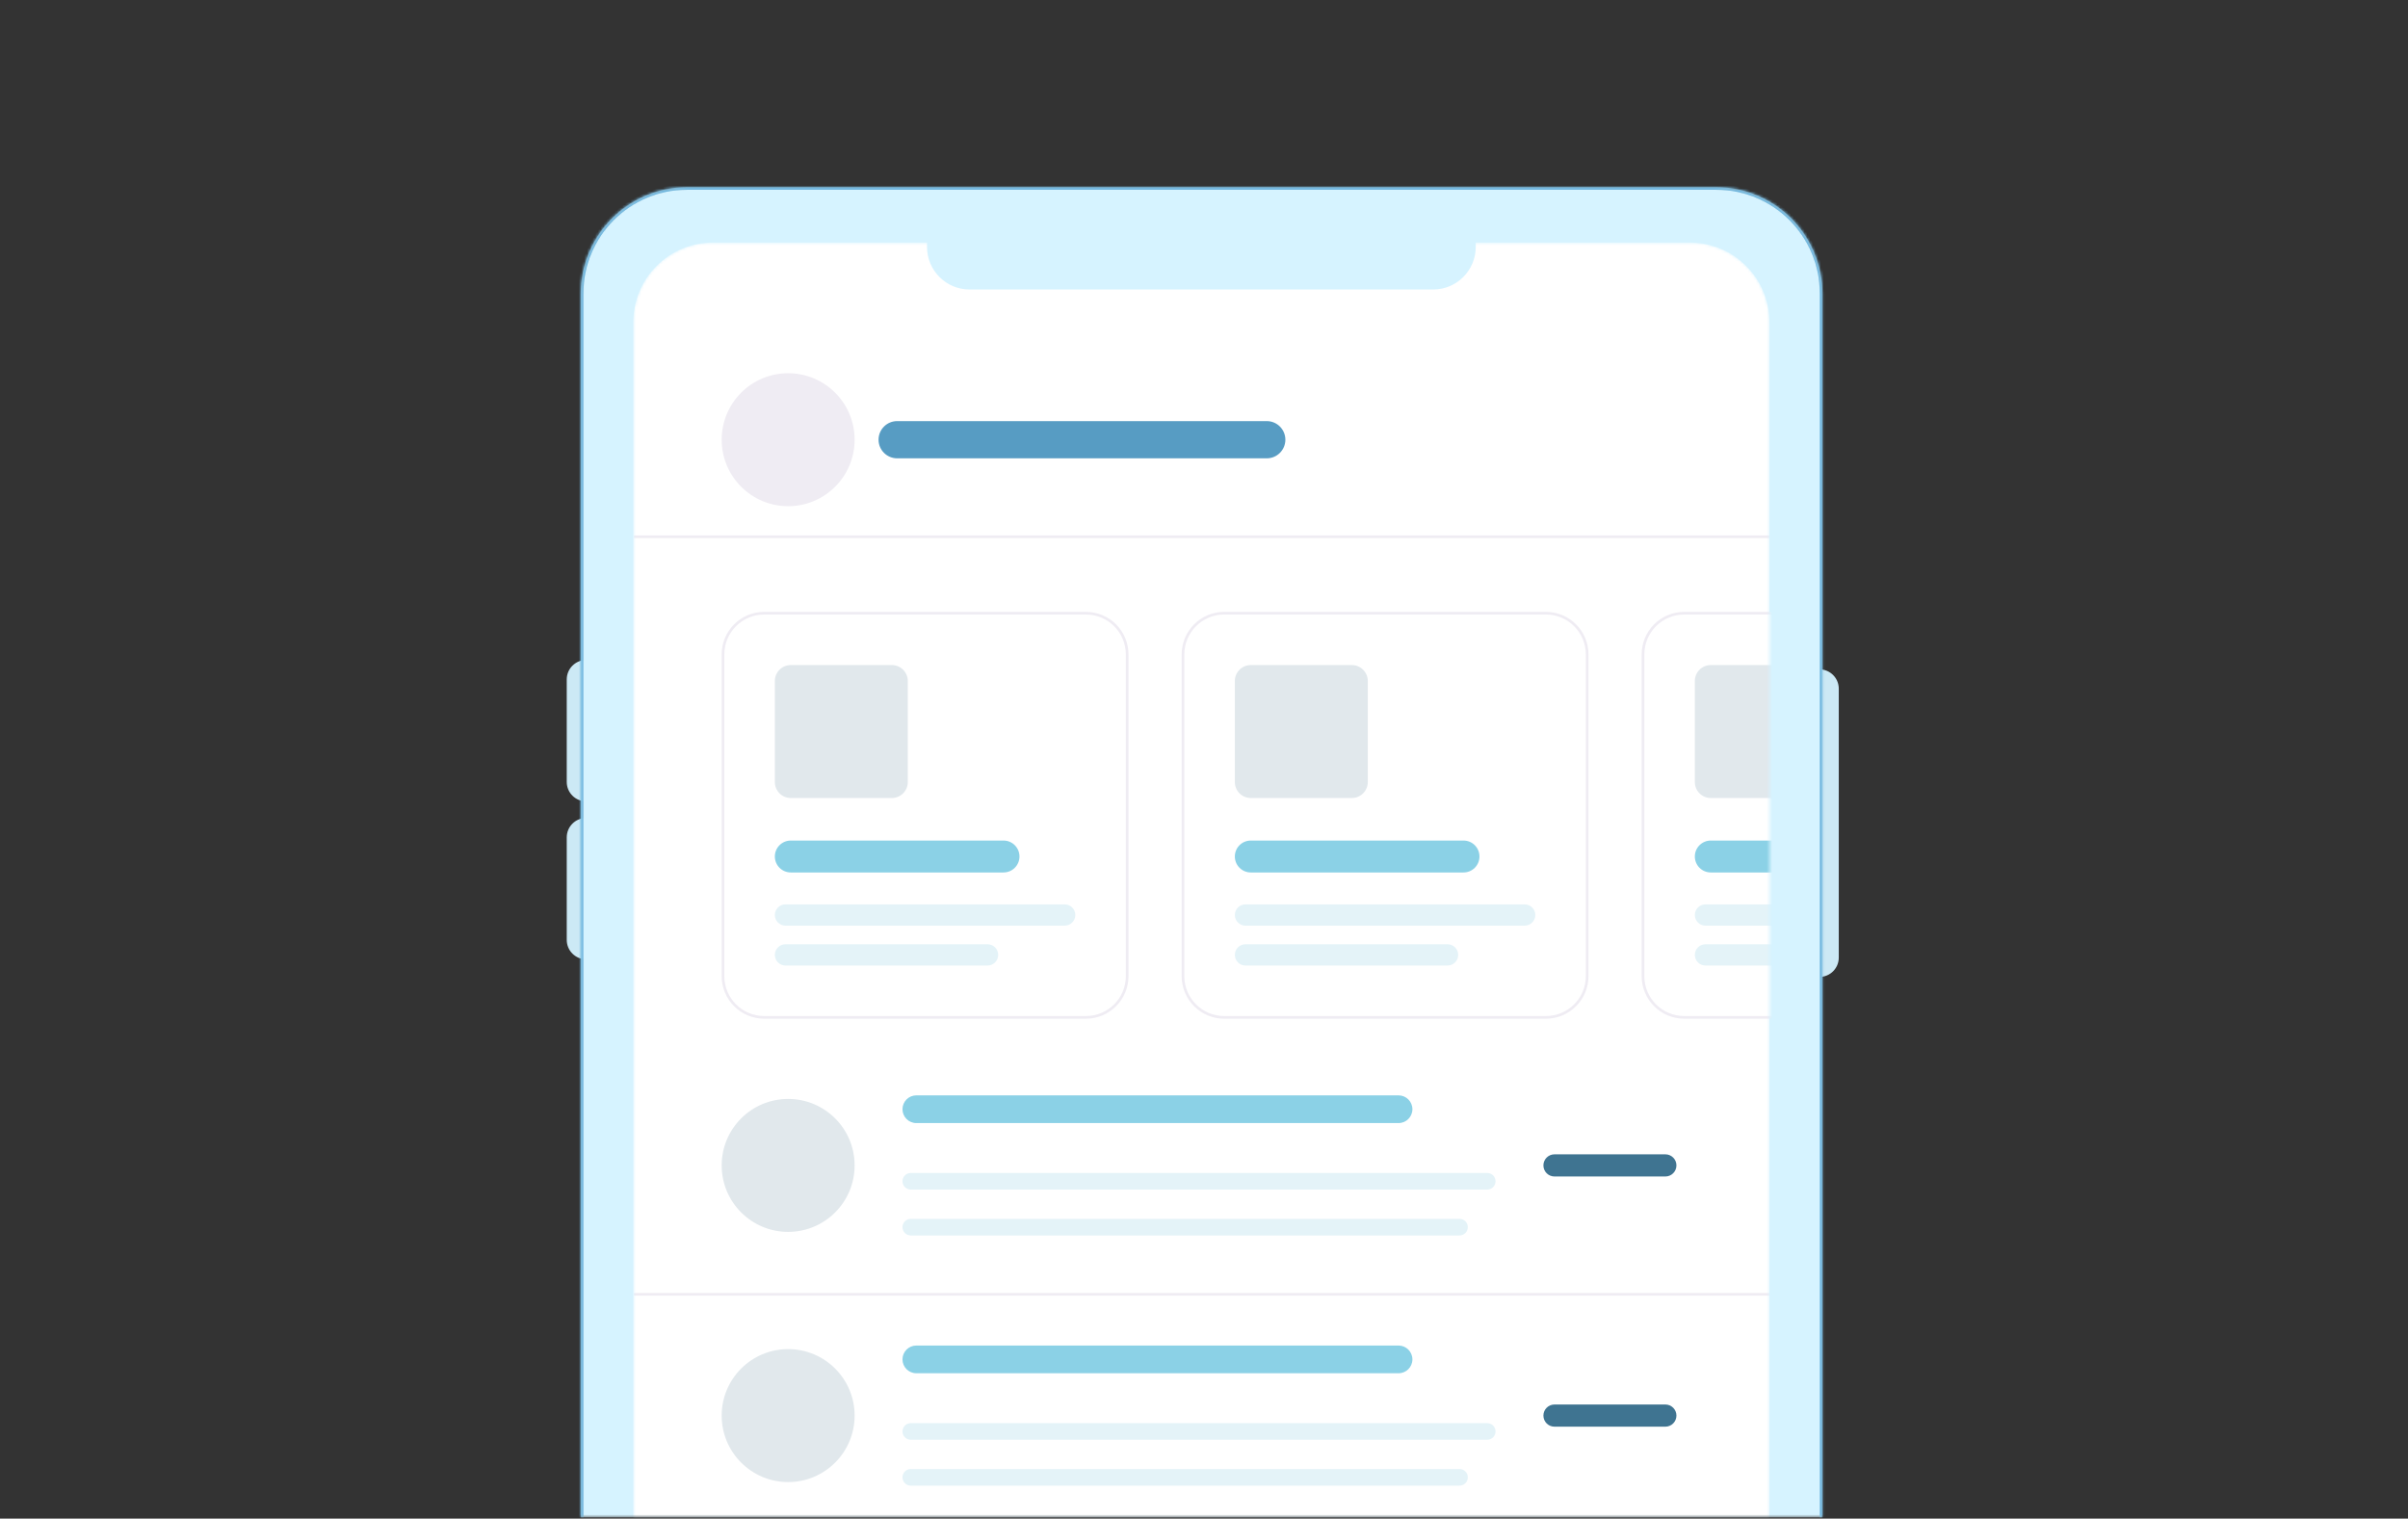 <svg width="888" height="560" viewBox="0 0 888 560" fill="none" xmlns="http://www.w3.org/2000/svg">
<rect x="0" y="0" width="888" height="560" fill="#333333" stroke="none"/>
<path d="M678.088 253.976C678.088 250.025 674.885 246.822 670.934 246.822V360.268C674.885 360.268 678.088 357.066 678.088 353.115V253.976Z" fill="#CCE9F5"/>
<path d="M209 250.541C209 246.59 212.203 243.387 216.154 243.387V295.507C212.203 295.507 209 292.305 209 288.354V250.541Z" fill="#CCE9F5"/>
<path d="M209 308.793C209 304.842 212.203 301.639 216.154 301.639V353.759C212.203 353.759 209 350.557 209 346.606V308.793Z" fill="#CCE9F5"/>
<mask id="mask0_963_28909" style="mask-type:luminance" maskUnits="userSpaceOnUse" x="214" y="69" width="459" height="491">
<path d="M214.164 108.222C214.164 86.56 231.724 69 253.385 69H632.856C654.518 69 672.078 86.56 672.078 108.222V559.548H214.164V108.222Z" fill="white"/>
</mask>
<g mask="url(#mask0_963_28909)">
<path d="M214.164 108.222C214.164 86.56 231.724 69 253.385 69H632.856C654.518 69 672.078 86.56 672.078 108.222V559.548H214.164V108.222Z" fill="#D6F3FF"/>
<mask id="mask1_963_28909" style="mask-type:luminance" maskUnits="userSpaceOnUse" x="233" y="89" width="420" height="471">
<path d="M233.523 118.856C233.523 102.61 246.693 89.439 262.94 89.439H623.117C639.363 89.439 652.533 102.61 652.533 118.856V559.548H233.523V118.856Z" fill="white"/>
</mask>
<g mask="url(#mask1_963_28909)">
<path d="M233.523 118.856C233.523 102.61 246.693 89.439 262.94 89.439H623.117C639.363 89.439 652.533 102.61 652.533 118.856V559.548H233.523V118.856Z" fill="white"/>
<path d="M233.777 197.939H652.469" stroke="#EFECF3" stroke-width="0.981"/>
<path d="M233.777 477.299H652.469" stroke="#EFECF3" stroke-width="0.981"/>
<path d="M315.16 429.76C315.16 416.221 304.185 405.246 290.646 405.246C277.108 405.246 266.133 416.221 266.133 429.76C266.133 443.298 277.108 454.273 290.646 454.273C304.185 454.273 315.16 443.298 315.16 429.76Z" fill="#E1E8EC"/>
<path d="M515.743 403.928H337.918C335.096 403.928 332.809 406.215 332.809 409.038V409.038C332.809 411.86 335.096 414.148 337.918 414.148H515.743C518.565 414.148 520.853 411.86 520.853 409.038C520.853 406.215 518.565 403.928 515.743 403.928Z" fill="#8BD1E6"/>
<path d="M548.446 432.543H335.875C334.181 432.543 332.809 433.916 332.809 435.609C332.809 437.302 334.181 438.675 335.875 438.675H548.446C550.139 438.675 551.512 437.302 551.512 435.609C551.512 433.916 550.139 432.543 548.446 432.543Z" fill="#E4F3F8"/>
<path d="M538.226 449.461H335.875C334.181 449.461 332.809 450.834 332.809 452.527C332.809 454.22 334.181 455.593 335.875 455.593H538.226C539.919 455.593 541.292 454.22 541.292 452.527C541.292 450.834 539.919 449.461 538.226 449.461Z" fill="#E4F3F8"/>
<path d="M614.131 425.672H573.252C570.994 425.672 569.164 427.502 569.164 429.76V429.76C569.164 432.017 570.994 433.848 573.252 433.848H614.131C616.389 433.848 618.219 432.017 618.219 429.76V429.76C618.219 427.502 616.389 425.672 614.131 425.672Z" fill="#3F7491"/>
<path d="M315.16 522.016C315.16 508.477 304.185 497.502 290.646 497.502C277.108 497.502 266.133 508.477 266.133 522.016C266.133 535.554 277.108 546.529 290.646 546.529C304.185 546.529 315.16 535.554 315.16 522.016Z" fill="#E1E8EC"/>
<path d="M515.743 496.184H337.918C335.096 496.184 332.809 498.471 332.809 501.293V501.294C332.809 504.116 335.096 506.403 337.918 506.403H515.743C518.565 506.403 520.853 504.116 520.853 501.293C520.853 498.471 518.565 496.184 515.743 496.184Z" fill="#8BD1E6"/>
<path d="M548.446 524.799H335.875C334.181 524.799 332.809 526.171 332.809 527.865C332.809 529.558 334.181 530.931 335.875 530.931H548.446C550.139 530.931 551.512 529.558 551.512 527.865C551.512 526.171 550.139 524.799 548.446 524.799Z" fill="#E4F3F8"/>
<path d="M538.226 541.717H335.875C334.181 541.717 332.809 543.09 332.809 544.783C332.809 546.476 334.181 547.849 335.875 547.849H538.226C539.919 547.849 541.292 546.476 541.292 544.783C541.292 543.09 539.919 541.717 538.226 541.717Z" fill="#E4F3F8"/>
<path d="M614.131 517.928H573.252C570.994 517.928 569.164 519.758 569.164 522.016C569.164 524.273 570.994 526.104 573.252 526.104H614.131C616.389 526.104 618.219 524.273 618.219 522.016C618.219 519.758 616.389 517.928 614.131 517.928Z" fill="#3F7491"/>
<path d="M400.466 226.127H281.819C273.426 226.127 266.621 232.932 266.621 241.325V359.972C266.621 368.365 273.426 375.17 281.819 375.17H400.466C408.86 375.17 415.664 368.365 415.664 359.972V241.325C415.664 232.932 408.86 226.127 400.466 226.127Z" fill="white" stroke="#EFECF3" stroke-width="0.981"/>
<path d="M370.069 309.963H291.625C288.376 309.963 285.742 312.597 285.742 315.846C285.742 319.095 288.376 321.729 291.625 321.729H370.069C373.318 321.729 375.952 319.095 375.952 315.846C375.952 312.597 373.318 309.963 370.069 309.963Z" fill="#8BD1E6"/>
<path d="M392.622 333.5H289.664C287.498 333.5 285.742 335.256 285.742 337.422C285.742 339.588 287.498 341.344 289.664 341.344H392.622C394.788 341.344 396.544 339.588 396.544 337.422C396.544 335.256 394.788 333.5 392.622 333.5Z" fill="#E4F3F8"/>
<path d="M364.186 348.209H289.664C287.498 348.209 285.742 349.965 285.742 352.131C285.742 354.297 287.498 356.053 289.664 356.053H364.186C366.352 356.053 368.108 354.297 368.108 352.131C368.108 349.965 366.352 348.209 364.186 348.209Z" fill="#E4F3F8"/>
<path d="M328.886 245.25H291.625C288.376 245.25 285.742 247.884 285.742 251.133V288.394C285.742 291.643 288.376 294.277 291.625 294.277H328.886C332.135 294.277 334.769 291.643 334.769 288.394V251.133C334.769 247.884 332.135 245.25 328.886 245.25Z" fill="#E1E8EC"/>
<path d="M570.098 226.127H451.452C443.058 226.127 436.254 232.932 436.254 241.325V359.972C436.254 368.365 443.058 375.17 451.452 375.17H570.098C578.492 375.17 585.297 368.365 585.297 359.972V241.325C585.297 232.932 578.492 226.127 570.098 226.127Z" fill="white" stroke="#EFECF3" stroke-width="0.981"/>
<path d="M539.702 309.963H461.258C458.009 309.963 455.375 312.597 455.375 315.846C455.375 319.095 458.009 321.729 461.258 321.729H539.702C542.951 321.729 545.585 319.095 545.585 315.846C545.585 312.597 542.951 309.963 539.702 309.963Z" fill="#8BD1E6"/>
<path d="M562.255 333.5H459.297C457.131 333.5 455.375 335.256 455.375 337.422C455.375 339.588 457.131 341.344 459.297 341.344H562.255C564.421 341.344 566.177 339.588 566.177 337.422C566.177 335.256 564.421 333.5 562.255 333.5Z" fill="#E4F3F8"/>
<path d="M533.819 348.209H459.297C457.131 348.209 455.375 349.965 455.375 352.131C455.375 354.297 457.131 356.053 459.297 356.053H533.819C535.985 356.053 537.741 354.297 537.741 352.131C537.741 349.965 535.985 348.209 533.819 348.209Z" fill="#E4F3F8"/>
<path d="M498.519 245.25H461.258C458.009 245.25 455.375 247.884 455.375 251.133V288.394C455.375 291.643 458.009 294.277 461.258 294.277H498.519C501.768 294.277 504.402 291.643 504.402 288.394V251.133C504.402 247.884 501.768 245.25 498.519 245.25Z" fill="#E1E8EC"/>
<path d="M739.735 226.127H621.089C612.695 226.127 605.891 232.932 605.891 241.325V359.972C605.891 368.365 612.695 375.17 621.089 375.17H739.735C748.129 375.17 754.934 368.365 754.934 359.972V241.325C754.934 232.932 748.129 226.127 739.735 226.127Z" fill="white" stroke="#EFECF3" stroke-width="0.981"/>
<path d="M709.335 309.963H630.891C627.642 309.963 625.008 312.597 625.008 315.846C625.008 319.095 627.642 321.729 630.891 321.729H709.335C712.584 321.729 715.218 319.095 715.218 315.846C715.218 312.597 712.584 309.963 709.335 309.963Z" fill="#8BD1E6"/>
<path d="M731.888 333.5H628.93C626.764 333.5 625.008 335.256 625.008 337.422C625.008 339.588 626.764 341.344 628.93 341.344H731.888C734.054 341.344 735.81 339.588 735.81 337.422C735.81 335.256 734.054 333.5 731.888 333.5Z" fill="#E4F3F8"/>
<path d="M703.451 348.209H628.93C626.764 348.209 625.008 349.965 625.008 352.131C625.008 354.297 626.764 356.053 628.93 356.053H703.451C705.617 356.053 707.373 354.297 707.373 352.131C707.373 349.965 705.617 348.209 703.451 348.209Z" fill="#E4F3F8"/>
<path d="M668.152 245.25H630.891C627.642 245.25 625.008 247.884 625.008 251.133V288.394C625.008 291.643 627.642 294.277 630.891 294.277H668.152C671.401 294.277 674.035 291.643 674.035 288.394V251.133C674.035 247.884 671.401 245.25 668.152 245.25Z" fill="#E1E8EC"/>
<path d="M315.16 162.148C315.16 148.61 304.185 137.635 290.646 137.635C277.108 137.635 266.133 148.61 266.133 162.148C266.133 175.687 277.108 186.662 290.646 186.662C304.185 186.662 315.16 175.687 315.16 162.148Z" fill="#EFECF3"/>
<path d="M467.144 155.285H330.848C327.057 155.285 323.984 158.358 323.984 162.149C323.984 165.94 327.057 169.013 330.848 169.013H467.144C470.934 169.013 474.007 165.94 474.007 162.149C474.007 158.358 470.934 155.285 467.144 155.285Z" fill="#579CC3"/>
</g>
<path d="M341.855 86.316H544.206V91.067C544.206 99.732 537.182 106.756 528.517 106.756H357.544C348.879 106.756 341.855 99.732 341.855 91.067V86.316Z" fill="#D6F3FF"/>
</g>
<mask id="mask2_963_28909" style="mask-type:luminance" maskUnits="userSpaceOnUse" x="214" y="69" width="459" height="491">
<path d="M214.164 108.222C214.164 86.56 231.724 69 253.385 69H632.856C654.518 69 672.078 86.56 672.078 108.222V559.548H214.164V108.222Z" fill="white"/>
</mask>
<g mask="url(#mask2_963_28909)">
<path d="M213.184 108.222C213.184 86.019 231.183 68.019 253.386 68.019H632.857C655.06 68.019 673.059 86.019 673.059 108.222H671.098C671.098 87.102 653.977 69.981 632.857 69.981H253.386C232.266 69.981 215.145 87.102 215.145 108.222H213.184ZM213.184 559.548V108.222C213.184 86.019 231.183 68.019 253.386 68.019V69.981C232.266 69.981 215.145 87.102 215.145 108.222V559.548H213.184ZM632.857 68.019C655.06 68.019 673.059 86.019 673.059 108.222V559.548H671.098V108.222C671.098 87.102 653.977 69.981 632.857 69.981V68.019Z" fill="#7CCAF6"/>
</g>
<mask id="mask3_963_28909" style="mask-type:luminance" maskUnits="userSpaceOnUse" x="214" y="69" width="459" height="491">
<path d="M214.164 108.222C214.164 86.56 231.724 69 253.385 69H632.856C654.518 69 672.078 86.56 672.078 108.222V559.548H214.164V108.222Z" fill="white"/>
</mask>
<g mask="url(#mask3_963_28909)">
<path d="M213.184 108.222C213.184 86.019 231.183 68.019 253.386 68.019H632.857C655.06 68.019 673.059 86.019 673.059 108.222H671.098C671.098 87.102 653.977 69.981 632.857 69.981H253.386C232.266 69.981 215.145 87.102 215.145 108.222H213.184ZM213.184 559.548V108.222C213.184 86.019 231.183 68.019 253.386 68.019V69.981C232.266 69.981 215.145 87.102 215.145 108.222V559.548H213.184ZM632.857 68.019C655.06 68.019 673.059 86.019 673.059 108.222V559.548H671.098V108.222C671.098 87.102 653.977 69.981 632.857 69.981V68.019Z" fill="black" fill-opacity="0.1"/>
</g>
</svg>
